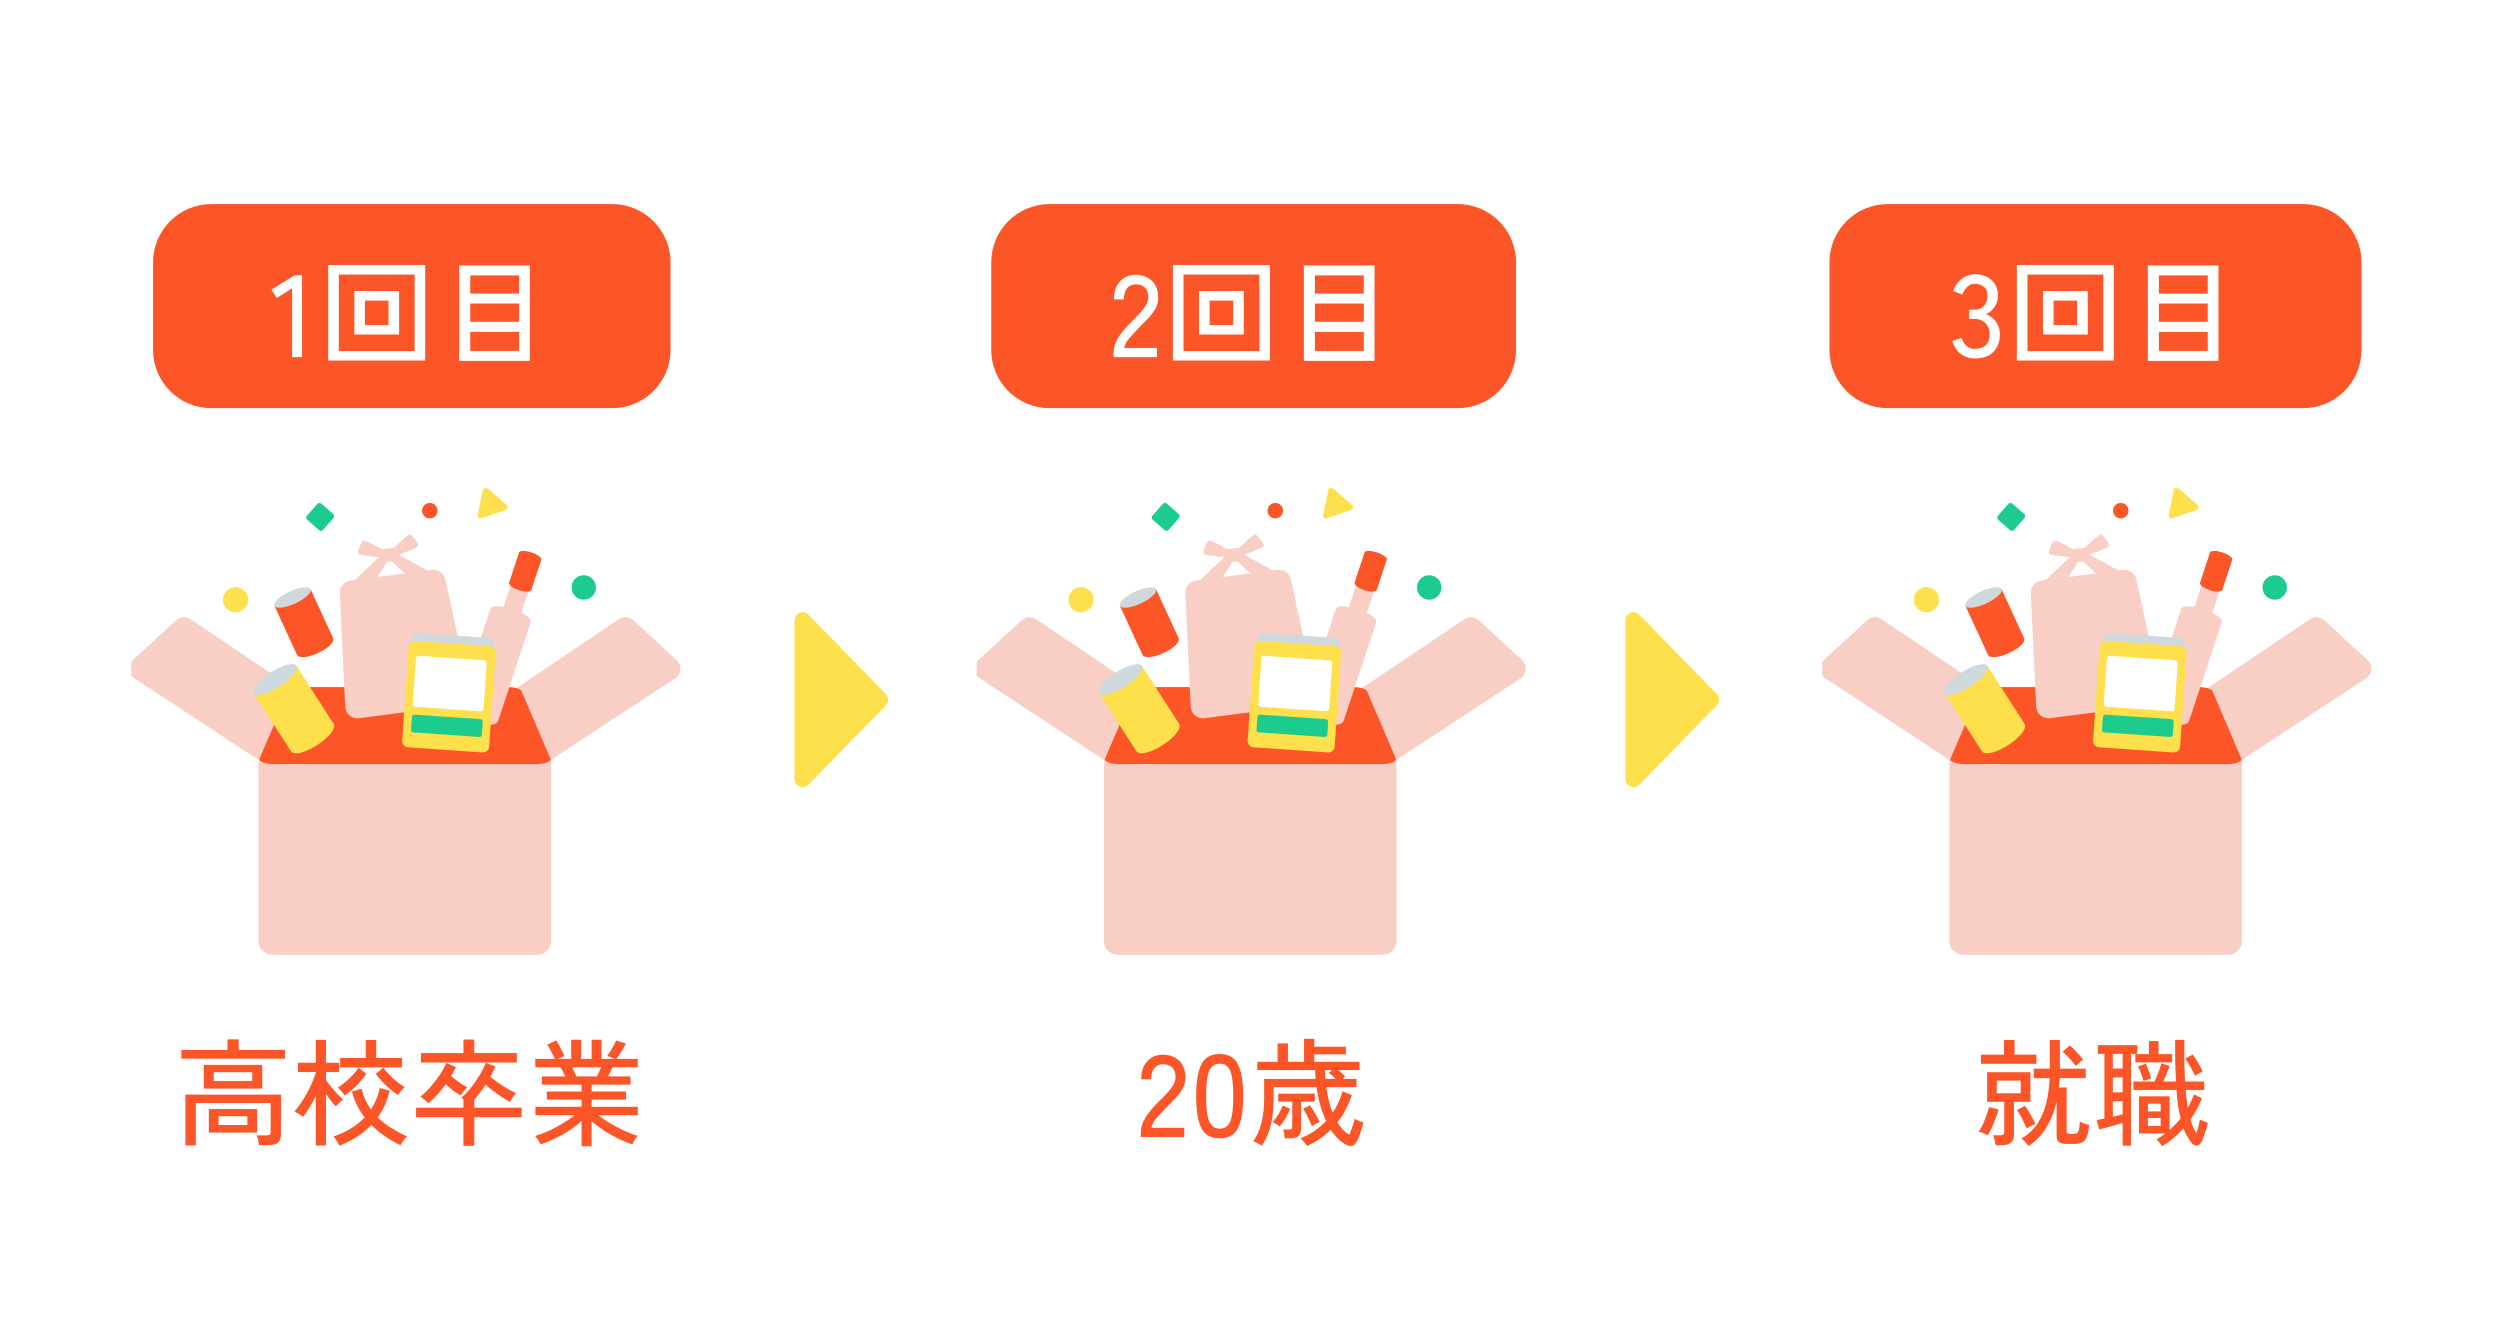 <svg width="343" height="184" viewBox="0 0 343 184" fill="none" xmlns="http://www.w3.org/2000/svg">
<rect width="343" height="184" fill="white"/>
<g clip-path="url(#clip0_2851_28617)">
<path d="M156.292 94.48L142.134 84.944C141.539 84.546 140.751 84.593 140.211 85.062L134.253 90.543C133.461 91.233 133.544 92.486 134.423 93.061L151.776 104.461L156.292 94.476V94.48Z" fill="#F9CEC5"/>
<path d="M186.764 94.48L200.922 84.944C201.517 84.546 202.305 84.593 202.845 85.062L208.802 90.547C209.594 91.237 209.512 92.49 208.633 93.065L191.279 104.465L186.764 94.48Z" fill="#F9CEC5"/>
<path d="M189.641 102.491H153.414C152.332 102.491 151.455 103.309 151.455 104.317V129.174C151.455 130.183 152.332 131 153.414 131H189.641C190.723 131 191.6 130.183 191.6 129.174V104.317C191.6 103.309 190.723 102.491 189.641 102.491Z" fill="#F9CEC5"/>
<path d="M189.593 104.83H153.534C152.454 104.83 151.583 104.526 151.583 104.152L155.524 94.947C155.524 94.573 156.399 94.269 157.474 94.269H185.652C186.732 94.269 187.603 94.573 187.603 94.947L191.543 104.152C191.543 104.526 190.669 104.83 189.593 104.83Z" fill="#FC5527"/>
<path d="M148.308 84.005C149.262 84.005 150.034 83.233 150.034 82.28C150.034 81.326 149.262 80.554 148.308 80.554C147.355 80.554 146.583 81.326 146.583 82.28C146.583 83.233 147.355 84.005 148.308 84.005Z" fill="#FDE04B"/>
<path d="M196.09 82.279C197.017 82.279 197.769 81.528 197.769 80.6C197.769 79.673 197.017 78.922 196.09 78.922C195.163 78.922 194.412 79.673 194.412 80.6C194.412 81.528 195.163 82.279 196.09 82.279Z" fill="#1CCB8E"/>
<path d="M174.97 71.132C175.557 71.132 176.034 70.655 176.034 70.068C176.034 69.48 175.557 69.004 174.97 69.004C174.382 69.004 173.906 69.48 173.906 70.068C173.906 70.655 174.382 71.132 174.97 71.132Z" fill="#FC5527"/>
<path d="M185.522 69.315L182.87 66.982C182.649 66.789 182.299 66.907 182.24 67.195L181.55 70.659C181.491 70.95 181.771 71.191 182.05 71.096L185.396 69.961C185.676 69.867 185.747 69.504 185.526 69.311L185.522 69.315Z" fill="#FDE04B"/>
<path d="M161.716 70.524L160.09 69.097C159.928 68.955 159.682 68.971 159.54 69.133L158.112 70.759C157.97 70.921 157.986 71.167 158.148 71.309L159.774 72.736C159.936 72.879 160.182 72.862 160.324 72.701L161.752 71.075C161.894 70.913 161.878 70.667 161.716 70.524Z" fill="#1CCB8E"/>
<path d="M178.978 96.749L165.253 98.542C164.28 98.668 163.409 97.939 163.362 96.958L162.625 81.385C162.585 80.514 163.216 79.758 164.083 79.643L175.254 78.181C176.121 78.067 176.925 78.639 177.11 79.49L180.4 94.731C180.609 95.689 179.951 96.619 178.978 96.749Z" fill="#F9CEC5"/>
<path d="M164.145 80.105L169.188 75.266L169.87 75.849L167.269 79.982" fill="#F9CEC5"/>
<path d="M175.305 78.643L169.189 75.266L168.681 76.002L172.255 79.328" fill="#F9CEC5"/>
<path d="M168.831 75.624C168.748 75.501 165.993 73.961 165.785 74.174C165.576 74.386 164.89 75.805 165.201 76.014C165.513 76.222 168.724 76.597 168.834 76.412C168.945 76.226 168.834 75.624 168.834 75.624H168.831Z" fill="#F9CEC5"/>
<path d="M169.729 75.506C169.776 75.364 172.046 73.169 172.302 73.323C172.558 73.477 173.587 74.667 173.338 74.951C173.09 75.234 170.084 76.416 169.93 76.271C169.776 76.125 169.729 75.506 169.729 75.506Z" fill="#F9CEC5"/>
<path d="M169.901 75.167L168.475 75.354C168.306 75.376 168.188 75.53 168.21 75.698L168.366 76.89C168.388 77.058 168.542 77.177 168.71 77.155L170.136 76.968C170.305 76.946 170.423 76.792 170.401 76.624L170.245 75.432C170.223 75.264 170.069 75.145 169.901 75.167Z" fill="#F9CEC5"/>
<path d="M188.674 80.632L186.216 79.82L184.164 86.031L186.622 86.843L188.674 80.632Z" fill="#F9CEC5"/>
<path d="M188.907 80.912C188.659 81.66 185.613 80.656 185.861 79.907L187.22 75.789L190.266 76.794L188.907 80.912Z" fill="#FC5527"/>
<path d="M190.269 76.8C190.36 76.523 189.753 76.073 188.912 75.795C188.071 75.517 187.315 75.517 187.223 75.794C187.132 76.07 187.739 76.52 188.58 76.798C189.421 77.076 190.177 77.076 190.269 76.8Z" fill="#FC5527"/>
<path d="M184.371 98.849C183.851 100.421 178.299 98.588 178.819 97.016L183.272 83.536C183.65 82.397 189.202 84.23 188.824 85.368L184.371 98.849Z" fill="#F9CEC5"/>
<path d="M161.699 87.532C162.262 88.753 157.301 91.035 156.738 89.817L153.652 83.118L158.613 80.833L161.699 87.532Z" fill="#FC5527"/>
<path d="M156.51 82.793C157.88 82.162 158.822 81.286 158.614 80.835C158.407 80.384 157.128 80.53 155.758 81.161C154.388 81.791 153.446 82.668 153.654 83.119C153.861 83.57 155.14 83.424 156.51 82.793Z" fill="#CED8DD"/>
<path d="M161.749 99.266C162.675 100.708 156.816 104.475 155.89 103.033L150.803 95.117L156.662 91.35L161.749 99.266Z" fill="#FDE04B"/>
<path d="M154.351 94.199C155.97 93.159 157.004 91.884 156.662 91.351C156.319 90.818 154.73 91.23 153.111 92.27C151.493 93.31 150.459 94.585 150.801 95.118C151.144 95.651 152.733 95.239 154.351 94.199Z" fill="#CED8DD"/>
<path d="M172.744 88.608L172.054 88.773L172.685 87.252C172.791 86.992 173.055 86.831 173.339 86.85L183.119 87.524C183.418 87.544 183.667 87.768 183.722 88.064L183.998 89.601L183.198 89.727" fill="#CED8DD"/>
<path d="M183.18 88.649L173.002 87.948C172.514 87.914 172.09 88.283 172.057 88.771L171.174 101.587C171.14 102.075 171.509 102.498 171.998 102.532L182.175 103.233C182.664 103.267 183.087 102.898 183.121 102.409L184.003 89.594C184.037 89.106 183.668 88.682 183.18 88.649Z" fill="#FDE04B"/>
<path d="M182.449 90.594L173.451 89.974C173.253 89.96 173.082 90.109 173.068 90.307L172.635 96.589C172.622 96.786 172.771 96.958 172.969 96.971L181.967 97.591C182.164 97.605 182.336 97.456 182.349 97.258L182.782 90.976C182.796 90.778 182.646 90.607 182.449 90.594Z" fill="white"/>
<path d="M181.918 98.669L172.873 98.046C172.688 98.034 172.528 98.173 172.516 98.358L172.393 100.131C172.381 100.315 172.52 100.475 172.705 100.488L181.75 101.111C181.935 101.123 182.095 100.984 182.107 100.8L182.229 99.027C182.242 98.842 182.103 98.682 181.918 98.669Z" fill="#1CCB8E"/>
</g>
<path d="M144 29H200C203.866 29 207 32.134 207 36V48C207 51.866 203.866 55 200 55H144C140.134 55 137 51.866 137 48V36C137 32.134 140.134 29 144 29Z" fill="#FC5527"/>
<path d="M144 29H200C203.866 29 207 32.134 207 36V48C207 51.866 203.866 55 200 55H144C140.134 55 137 51.866 137 48V36C137 32.134 140.134 29 144 29Z" stroke="#FC5527" stroke-width="2"/>
<path d="M152.774 49V48.552C152.774 47.763 152.998 47.005 153.446 46.28C153.905 45.555 154.566 44.781 155.43 43.96C155.793 43.608 156.129 43.261 156.438 42.92C156.758 42.568 157.019 42.221 157.222 41.88C157.425 41.539 157.531 41.208 157.542 40.888C157.563 40.259 157.419 39.789 157.11 39.48C156.801 39.171 156.363 39.016 155.798 39.016C155.307 39.016 154.918 39.197 154.63 39.56C154.342 39.912 154.198 40.419 154.198 41.08H152.838C152.838 40.035 153.11 39.213 153.654 38.616C154.209 38.008 154.923 37.704 155.798 37.704C156.417 37.704 156.961 37.832 157.43 38.088C157.91 38.333 158.278 38.696 158.534 39.176C158.801 39.656 158.923 40.237 158.902 40.92C158.891 41.421 158.769 41.891 158.534 42.328C158.299 42.755 157.995 43.171 157.622 43.576C157.249 43.981 156.833 44.408 156.374 44.856C155.862 45.379 155.393 45.885 154.966 46.376C154.55 46.856 154.305 47.309 154.23 47.736H158.742V49H152.774ZM160.922 49.464V36.36H174.234V49.464H160.922ZM162.378 48.168H172.778V37.672H162.378V48.168ZM164.506 45.896V39.928H170.65V45.896H164.506ZM165.962 44.6H169.194V41.24H165.962V44.6ZM178.89 49.512V36.424H188.586V49.512H178.89ZM180.41 48.152H187.114V45.528H180.41V48.152ZM180.41 44.152H187.114V41.64H180.41V44.152ZM180.41 40.28H187.114V37.784H180.41V40.28Z" fill="white"/>
<path d="M156.512 156V155.552C156.512 154.763 156.736 154.005 157.184 153.28C157.643 152.555 158.304 151.781 159.168 150.96C159.531 150.608 159.867 150.261 160.176 149.92C160.496 149.568 160.757 149.221 160.96 148.88C161.163 148.539 161.269 148.208 161.28 147.888C161.301 147.259 161.157 146.789 160.848 146.48C160.539 146.171 160.101 146.016 159.536 146.016C159.045 146.016 158.656 146.197 158.368 146.56C158.08 146.912 157.936 147.419 157.936 148.08H156.576C156.576 147.035 156.848 146.213 157.392 145.616C157.947 145.008 158.661 144.704 159.536 144.704C160.155 144.704 160.699 144.832 161.168 145.088C161.648 145.333 162.016 145.696 162.272 146.176C162.539 146.656 162.661 147.237 162.64 147.92C162.629 148.421 162.507 148.891 162.272 149.328C162.037 149.755 161.733 150.171 161.36 150.576C160.987 150.981 160.571 151.408 160.112 151.856C159.6 152.379 159.131 152.885 158.704 153.376C158.288 153.856 158.043 154.309 157.968 154.736H162.48V156H156.512ZM167.348 156.176C166.132 156.176 165.29 155.701 164.82 154.752C164.351 153.803 164.116 152.352 164.116 150.4C164.116 148.448 164.351 146.997 164.82 146.048C165.29 145.088 166.132 144.608 167.348 144.608C168.554 144.608 169.391 145.088 169.86 146.048C170.33 146.997 170.564 148.448 170.564 150.4C170.564 152.352 170.33 153.803 169.86 154.752C169.391 155.701 168.554 156.176 167.348 156.176ZM167.348 154.848C167.796 154.848 168.154 154.715 168.42 154.448C168.698 154.171 168.895 153.707 169.012 153.056C169.14 152.405 169.204 151.52 169.204 150.4C169.204 149.269 169.14 148.379 169.012 147.728C168.895 147.077 168.698 146.619 168.42 146.352C168.154 146.075 167.796 145.936 167.348 145.936C166.911 145.936 166.554 146.075 166.276 146.352C165.999 146.619 165.796 147.077 165.668 147.728C165.54 148.379 165.476 149.269 165.476 150.4C165.476 151.52 165.54 152.405 165.668 153.056C165.796 153.707 165.999 154.171 166.276 154.448C166.554 154.715 166.911 154.848 167.348 154.848ZM179.331 157.248C179.278 157.141 179.192 157.013 179.075 156.864C178.958 156.725 178.835 156.587 178.707 156.448C178.579 156.32 178.472 156.229 178.387 156.176C179.08 155.92 179.726 155.589 180.323 155.184C180.92 154.779 181.459 154.315 181.939 153.792C181.63 153.131 181.363 152.405 181.139 151.616C180.915 150.816 180.744 149.995 180.627 149.152H174.739V150.624C174.739 152 174.622 153.205 174.387 154.24C174.152 155.264 173.736 156.245 173.139 157.184C173.064 157.131 172.947 157.061 172.787 156.976C172.627 156.891 172.467 156.805 172.307 156.72C172.147 156.645 172.024 156.603 171.939 156.592C172.472 155.824 172.856 154.955 173.091 153.984C173.326 153.003 173.443 151.904 173.443 150.688V148.032H180.499C180.488 147.829 180.478 147.627 180.467 147.424C180.456 147.221 180.446 147.019 180.435 146.816H172.499V145.68H175.283V143.152H176.707V145.68H178.915V142.528H180.323V143.616H184.659V144.656H180.323V145.68H186.531V146.816H183.619C183.8 146.955 183.971 147.104 184.131 147.264C184.302 147.424 184.446 147.568 184.563 147.696L184.211 148.032H186.115V149.152H181.971C182.152 150.485 182.44 151.659 182.835 152.672C183.454 151.765 183.907 150.784 184.195 149.728L185.475 150.256C185.24 150.939 184.958 151.595 184.627 152.224C184.307 152.853 183.928 153.44 183.491 153.984C183.715 154.357 183.96 154.688 184.227 154.976C184.504 155.264 184.798 155.499 185.107 155.68C185.192 155.541 185.283 155.339 185.379 155.072C185.486 154.805 185.582 154.528 185.667 154.24C185.763 153.941 185.832 153.696 185.875 153.504C185.96 153.547 186.078 153.605 186.227 153.68C186.376 153.744 186.531 153.808 186.691 153.872C186.851 153.936 186.974 153.979 187.059 154C186.984 154.352 186.883 154.715 186.755 155.088C186.638 155.461 186.515 155.803 186.387 156.112C186.259 156.421 186.136 156.661 186.019 156.832C185.891 157.035 185.72 157.157 185.507 157.2C185.294 157.253 185.064 157.227 184.819 157.12C184.392 156.917 183.992 156.635 183.619 156.272C183.246 155.909 182.899 155.483 182.579 154.992C181.672 155.899 180.59 156.651 179.331 157.248ZM176.275 156.176C176.264 155.995 176.238 155.787 176.195 155.552C176.152 155.307 176.104 155.115 176.051 154.976H176.803C177.006 154.976 177.139 154.949 177.203 154.896C177.267 154.843 177.299 154.725 177.299 154.544V151.136H175.363V150.048H180.387V151.136H178.499V154.88C178.499 155.307 178.382 155.632 178.147 155.856C177.923 156.069 177.56 156.176 177.059 156.176H176.275ZM175.587 154.56C175.502 154.475 175.358 154.373 175.155 154.256C174.952 154.128 174.771 154.032 174.611 153.968C174.899 153.637 175.166 153.269 175.411 152.864C175.656 152.448 175.848 152.053 175.987 151.68L177.011 152.128C176.872 152.501 176.67 152.912 176.403 153.36C176.136 153.797 175.864 154.197 175.587 154.56ZM179.971 154.512C179.896 154.288 179.79 154.027 179.651 153.728C179.523 153.429 179.379 153.136 179.219 152.848C179.07 152.549 178.92 152.309 178.771 152.128L179.715 151.664C179.854 151.824 180.008 152.048 180.179 152.336C180.36 152.624 180.531 152.917 180.691 153.216C180.851 153.504 180.968 153.755 181.043 153.968C180.979 153.979 180.872 154.021 180.723 154.096C180.574 154.171 180.424 154.251 180.275 154.336C180.126 154.411 180.024 154.469 179.971 154.512ZM181.843 148.032H183.267C183.118 147.872 182.958 147.717 182.787 147.568C182.616 147.419 182.456 147.301 182.307 147.216L182.739 146.816H181.779C181.79 147.019 181.8 147.221 181.811 147.424C181.822 147.627 181.832 147.829 181.843 148.032Z" fill="#FC5527"/>
<g clip-path="url(#clip1_2851_28617)">
<path d="M272.292 94.48L258.134 84.944C257.539 84.546 256.751 84.593 256.211 85.062L250.253 90.543C249.461 91.233 249.544 92.486 250.423 93.061L267.776 104.461L272.292 94.476V94.48Z" fill="#F9CEC5"/>
<path d="M302.764 94.48L316.922 84.944C317.517 84.546 318.305 84.593 318.845 85.062L324.802 90.547C325.594 91.237 325.512 92.49 324.633 93.065L307.279 104.465L302.764 94.48Z" fill="#F9CEC5"/>
<path d="M305.641 102.491H269.414C268.332 102.491 267.455 103.309 267.455 104.317V129.174C267.455 130.183 268.332 131 269.414 131H305.641C306.723 131 307.6 130.183 307.6 129.174V104.317C307.6 103.309 306.723 102.491 305.641 102.491Z" fill="#F9CEC5"/>
<path d="M305.593 104.83H269.534C268.454 104.83 267.583 104.526 267.583 104.152L271.524 94.947C271.524 94.573 272.399 94.269 273.474 94.269H301.652C302.732 94.269 303.603 94.573 303.603 94.947L307.543 104.152C307.543 104.526 306.669 104.83 305.593 104.83Z" fill="#FC5527"/>
<path d="M264.308 84.005C265.262 84.005 266.034 83.233 266.034 82.28C266.034 81.326 265.262 80.554 264.308 80.554C263.355 80.554 262.583 81.326 262.583 82.28C262.583 83.233 263.355 84.005 264.308 84.005Z" fill="#FDE04B"/>
<path d="M312.09 82.279C313.017 82.279 313.769 81.528 313.769 80.6C313.769 79.673 313.017 78.922 312.09 78.922C311.163 78.922 310.412 79.673 310.412 80.6C310.412 81.528 311.163 82.279 312.09 82.279Z" fill="#1CCB8E"/>
<path d="M290.97 71.132C291.557 71.132 292.034 70.655 292.034 70.068C292.034 69.48 291.557 69.004 290.97 69.004C290.382 69.004 289.906 69.48 289.906 70.068C289.906 70.655 290.382 71.132 290.97 71.132Z" fill="#FC5527"/>
<path d="M301.522 69.315L298.87 66.982C298.649 66.789 298.299 66.907 298.24 67.195L297.55 70.659C297.491 70.95 297.771 71.191 298.05 71.096L301.396 69.961C301.676 69.867 301.747 69.504 301.526 69.311L301.522 69.315Z" fill="#FDE04B"/>
<path d="M277.716 70.524L276.09 69.097C275.928 68.955 275.682 68.971 275.54 69.133L274.112 70.759C273.97 70.921 273.986 71.167 274.148 71.309L275.774 72.736C275.936 72.879 276.182 72.862 276.324 72.701L277.752 71.075C277.894 70.913 277.878 70.667 277.716 70.524Z" fill="#1CCB8E"/>
<path d="M294.978 96.749L281.253 98.542C280.28 98.668 279.409 97.939 279.362 96.958L278.625 81.385C278.585 80.514 279.216 79.758 280.083 79.643L291.254 78.181C292.121 78.067 292.925 78.639 293.11 79.49L296.4 94.731C296.609 95.689 295.951 96.619 294.978 96.749Z" fill="#F9CEC5"/>
<path d="M280.145 80.105L285.188 75.266L285.87 75.849L283.269 79.982" fill="#F9CEC5"/>
<path d="M291.305 78.643L285.189 75.266L284.681 76.002L288.255 79.328" fill="#F9CEC5"/>
<path d="M284.831 75.624C284.748 75.501 281.993 73.961 281.785 74.174C281.576 74.386 280.89 75.805 281.201 76.014C281.513 76.222 284.724 76.597 284.834 76.412C284.945 76.226 284.834 75.624 284.834 75.624H284.831Z" fill="#F9CEC5"/>
<path d="M285.729 75.506C285.776 75.364 288.046 73.169 288.302 73.323C288.558 73.477 289.587 74.667 289.338 74.951C289.09 75.234 286.084 76.416 285.93 76.271C285.776 76.125 285.729 75.506 285.729 75.506Z" fill="#F9CEC5"/>
<path d="M285.901 75.167L284.475 75.354C284.306 75.376 284.188 75.53 284.21 75.698L284.366 76.89C284.388 77.058 284.542 77.177 284.71 77.155L286.136 76.968C286.305 76.946 286.423 76.792 286.401 76.624L286.245 75.432C286.223 75.264 286.069 75.145 285.901 75.167Z" fill="#F9CEC5"/>
<path d="M304.674 80.632L302.216 79.82L300.164 86.031L302.622 86.843L304.674 80.632Z" fill="#F9CEC5"/>
<path d="M304.907 80.912C304.659 81.66 301.613 80.656 301.861 79.907L303.22 75.789L306.266 76.794L304.907 80.912Z" fill="#FC5527"/>
<path d="M306.269 76.8C306.36 76.523 305.753 76.073 304.912 75.795C304.071 75.517 303.315 75.517 303.223 75.794C303.132 76.07 303.739 76.52 304.58 76.798C305.421 77.076 306.177 77.076 306.269 76.8Z" fill="#FC5527"/>
<path d="M300.371 98.849C299.851 100.421 294.299 98.588 294.819 97.016L299.272 83.536C299.65 82.397 305.202 84.23 304.824 85.368L300.371 98.849Z" fill="#F9CEC5"/>
<path d="M277.699 87.532C278.262 88.753 273.301 91.035 272.738 89.817L269.652 83.118L274.613 80.833L277.699 87.532Z" fill="#FC5527"/>
<path d="M272.51 82.793C273.88 82.162 274.822 81.286 274.614 80.835C274.407 80.384 273.128 80.53 271.758 81.161C270.388 81.791 269.446 82.668 269.654 83.119C269.861 83.57 271.14 83.424 272.51 82.793Z" fill="#CED8DD"/>
<path d="M277.749 99.266C278.675 100.708 272.816 104.475 271.89 103.033L266.803 95.117L272.662 91.35L277.749 99.266Z" fill="#FDE04B"/>
<path d="M270.351 94.199C271.97 93.159 273.004 91.884 272.662 91.351C272.319 90.818 270.73 91.23 269.111 92.27C267.493 93.31 266.459 94.585 266.801 95.118C267.144 95.651 268.733 95.239 270.351 94.199Z" fill="#CED8DD"/>
<path d="M288.744 88.608L288.054 88.773L288.685 87.252C288.791 86.992 289.055 86.831 289.339 86.85L299.119 87.524C299.418 87.544 299.667 87.768 299.722 88.064L299.998 89.601L299.198 89.727" fill="#CED8DD"/>
<path d="M299.18 88.649L289.002 87.948C288.514 87.914 288.09 88.283 288.057 88.771L287.174 101.587C287.14 102.075 287.509 102.498 287.998 102.532L298.175 103.233C298.664 103.267 299.087 102.898 299.121 102.409L300.003 89.594C300.037 89.106 299.668 88.682 299.18 88.649Z" fill="#FDE04B"/>
<path d="M298.449 90.594L289.451 89.974C289.253 89.96 289.082 90.109 289.068 90.307L288.635 96.589C288.622 96.786 288.771 96.958 288.969 96.971L297.967 97.591C298.164 97.605 298.336 97.456 298.349 97.258L298.782 90.976C298.796 90.778 298.646 90.607 298.449 90.594Z" fill="white"/>
<path d="M297.918 98.669L288.873 98.046C288.688 98.034 288.528 98.173 288.516 98.358L288.393 100.131C288.381 100.315 288.52 100.475 288.705 100.488L297.75 101.111C297.935 101.123 298.095 100.984 298.107 100.8L298.229 99.027C298.242 98.842 298.103 98.682 297.918 98.669Z" fill="#1CCB8E"/>
</g>
<path d="M259 29H316C319.866 29 323 32.134 323 36V48C323 51.866 319.866 55 316 55H259C255.134 55 252 51.866 252 48V36C252 32.134 255.134 29 259 29Z" fill="#FC5527"/>
<path d="M259 29H316C319.866 29 323 32.134 323 36V48C323 51.866 319.866 55 316 55H259C255.134 55 252 51.866 252 48V36C252 32.134 255.134 29 259 29Z" stroke="#FC5527" stroke-width="2"/>
<path d="M270.961 49.176C270.203 49.176 269.553 48.968 269.009 48.552C268.465 48.125 268.081 47.539 267.857 46.792L269.121 46.36C269.185 46.584 269.291 46.813 269.441 47.048C269.59 47.272 269.787 47.464 270.033 47.624C270.278 47.784 270.577 47.864 270.929 47.864C271.569 47.864 272.07 47.704 272.433 47.384C272.795 47.053 272.977 46.541 272.977 45.848C272.977 45.219 272.779 44.712 272.385 44.328C272.001 43.944 271.483 43.752 270.833 43.752H270.177V42.488H270.833C271.441 42.488 271.899 42.312 272.209 41.96C272.529 41.608 272.689 41.16 272.689 40.616C272.689 40.008 272.507 39.576 272.145 39.32C271.793 39.064 271.387 38.936 270.929 38.936C270.619 38.936 270.353 39.016 270.129 39.176C269.905 39.336 269.718 39.533 269.569 39.768C269.419 39.992 269.307 40.211 269.233 40.424L267.985 39.928C268.262 39.181 268.667 38.611 269.201 38.216C269.734 37.821 270.321 37.624 270.961 37.624C271.899 37.624 272.657 37.891 273.233 38.424C273.819 38.947 274.113 39.661 274.113 40.568C274.113 41.144 273.963 41.656 273.665 42.104C273.366 42.552 272.971 42.883 272.481 43.096C273.046 43.299 273.505 43.651 273.857 44.152C274.209 44.653 274.385 45.235 274.385 45.896C274.385 46.867 274.091 47.656 273.505 48.264C272.929 48.872 272.081 49.176 270.961 49.176ZM276.711 49.464V36.36H290.023V49.464H276.711ZM278.167 48.168H288.567V37.672H278.167V48.168ZM280.295 45.896V39.928H286.439V45.896H280.295ZM281.751 44.6H284.983V41.24H281.751V44.6ZM294.679 49.512V36.424H304.375V49.512H294.679ZM296.199 48.152H302.903V45.528H296.199V48.152ZM296.199 44.152H302.903V41.64H296.199V44.152ZM296.199 40.28H302.903V37.784H296.199V40.28Z" fill="white"/>
<path d="M278.312 157.232C278.227 157.104 278.083 156.928 277.88 156.704C277.677 156.48 277.501 156.315 277.352 156.208C278.291 155.643 279.032 154.944 279.576 154.112C280.12 153.269 280.515 152.325 280.76 151.28C281.016 150.224 281.165 149.104 281.208 147.92H279.032V146.624H281.224V142.688H282.616V146.624H286.168V147.92H282.6C282.589 148.133 282.573 148.347 282.552 148.56C282.541 148.773 282.525 148.987 282.504 149.2H283.544V155.2C283.544 155.317 283.571 155.403 283.624 155.456C283.677 155.509 283.773 155.541 283.912 155.552C283.923 155.552 283.965 155.557 284.04 155.568C284.125 155.568 284.211 155.573 284.296 155.584C284.392 155.584 284.445 155.584 284.456 155.584C284.659 155.584 284.819 155.557 284.936 155.504C285.053 155.44 285.144 155.291 285.208 155.056C285.272 154.811 285.32 154.421 285.352 153.888C285.501 153.963 285.704 154.048 285.96 154.144C286.227 154.24 286.451 154.315 286.632 154.368C286.557 155.125 286.44 155.685 286.28 156.048C286.12 156.421 285.896 156.661 285.608 156.768C285.331 156.885 284.979 156.944 284.552 156.944H283.56C283.069 156.944 282.712 156.859 282.488 156.688C282.275 156.528 282.168 156.251 282.168 155.856V151.168C281.88 152.416 281.427 153.568 280.808 154.624C280.2 155.669 279.368 156.539 278.312 157.232ZM273.8 157.12C273.779 156.939 273.736 156.704 273.672 156.416C273.608 156.128 273.549 155.909 273.496 155.76H274.408C274.621 155.76 274.771 155.728 274.856 155.664C274.941 155.589 274.984 155.451 274.984 155.248V151.168H272.632V147.104H278.568V151.168H276.312V155.728C276.312 156.656 275.773 157.12 274.696 157.12H273.8ZM271.784 145.952V144.704H274.936V142.688H276.392V144.704H279.4V145.952H271.784ZM273.96 150H277.24V148.256H273.96V150ZM272.728 155.76C272.589 155.675 272.387 155.579 272.12 155.472C271.853 155.355 271.64 155.291 271.48 155.28C271.661 155.013 271.848 154.677 272.04 154.272C272.232 153.856 272.403 153.435 272.552 153.008C272.712 152.581 272.824 152.208 272.888 151.888L274.2 152.224C274.104 152.587 273.976 152.987 273.816 153.424C273.656 153.851 273.48 154.272 273.288 154.688C273.096 155.104 272.909 155.461 272.728 155.76ZM278.056 154.816C277.971 154.581 277.848 154.309 277.688 154C277.539 153.68 277.379 153.365 277.208 153.056C277.037 152.747 276.872 152.491 276.712 152.288L277.848 151.728C278.008 151.952 278.179 152.219 278.36 152.528C278.541 152.827 278.712 153.125 278.872 153.424C279.032 153.723 279.16 153.989 279.256 154.224C279.16 154.245 279.032 154.299 278.872 154.384C278.723 154.459 278.568 154.539 278.408 154.624C278.259 154.709 278.141 154.773 278.056 154.816ZM284.792 146.256C284.664 146.064 284.493 145.845 284.28 145.6C284.067 145.355 283.843 145.115 283.608 144.88C283.384 144.635 283.176 144.437 282.984 144.288L283.992 143.424C284.173 143.584 284.376 143.781 284.6 144.016C284.835 144.251 285.059 144.491 285.272 144.736C285.496 144.971 285.677 145.189 285.816 145.392C285.677 145.467 285.501 145.6 285.288 145.792C285.075 145.984 284.909 146.139 284.792 146.256ZM296.632 157.264C296.568 157.147 296.451 156.981 296.28 156.768C296.12 156.565 295.987 156.421 295.88 156.336C296.093 156.208 296.301 156.075 296.504 155.936C296.707 155.797 296.904 155.653 297.096 155.504H293.464V150.416H297.672V155.024C297.949 154.779 298.211 154.528 298.456 154.272C298.712 154.005 298.952 153.733 299.176 153.456C299.037 152.901 298.92 152.304 298.824 151.664C298.739 151.013 298.669 150.304 298.616 149.536H292.696V148.384H295.608C295.715 148.16 295.832 147.888 295.96 147.568C296.088 147.248 296.205 146.939 296.312 146.64C296.419 146.331 296.499 146.08 296.552 145.888L297.688 146.256C297.592 146.523 297.459 146.864 297.288 147.28C297.117 147.685 296.957 148.053 296.808 148.384H298.536C298.493 147.563 298.461 146.683 298.44 145.744C298.429 144.795 298.424 143.771 298.424 142.672H299.688C299.677 143.675 299.677 144.656 299.688 145.616C299.709 146.576 299.741 147.499 299.784 148.384H302.424V149.536H299.88C299.944 150.411 300.04 151.227 300.168 151.984C300.349 151.685 300.504 151.387 300.632 151.088C300.771 150.779 300.893 150.469 301 150.16L302.12 150.688C301.704 151.712 301.176 152.683 300.536 153.6C300.749 154.368 301.016 154.992 301.336 155.472C301.443 155.184 301.539 154.875 301.624 154.544C301.709 154.203 301.773 153.883 301.816 153.584C301.901 153.637 302.019 153.696 302.168 153.76C302.317 153.824 302.467 153.883 302.616 153.936C302.765 153.979 302.867 154.011 302.92 154.032C302.867 154.299 302.792 154.597 302.696 154.928C302.6 155.248 302.493 155.568 302.376 155.888C302.269 156.197 302.157 156.464 302.04 156.688C301.869 157.019 301.64 157.179 301.352 157.168C301.064 157.168 300.808 157.008 300.584 156.688C300.392 156.411 300.211 156.123 300.04 155.824C299.869 155.515 299.72 155.179 299.592 154.816C299.155 155.307 298.685 155.755 298.184 156.16C297.693 156.576 297.176 156.944 296.632 157.264ZM291.224 157.184V154.064C290.925 154.149 290.579 154.251 290.184 154.368C289.789 154.485 289.4 154.597 289.016 154.704C288.632 154.8 288.296 154.88 288.008 154.944L287.672 153.664C287.811 153.643 287.971 153.616 288.152 153.584C288.333 153.541 288.525 153.499 288.728 153.456V144.592H287.832V143.392H293.24V144.592H292.376V157.184H291.224ZM292.968 145.76V144.624H294.84V142.832H296.152V144.624H298.008V145.76H292.968ZM301.16 147.6C301 147.237 300.797 146.843 300.552 146.416C300.307 145.979 300.061 145.589 299.816 145.248L300.84 144.672C301.085 145.003 301.331 145.381 301.576 145.808C301.821 146.224 302.035 146.624 302.216 147.008C302.099 147.051 301.923 147.141 301.688 147.28C301.453 147.408 301.277 147.515 301.16 147.6ZM289.88 149.872H291.224V147.824H289.88V149.872ZM289.88 146.608H291.224V144.592H289.88V146.608ZM289.88 153.216C290.125 153.163 290.36 153.109 290.584 153.056C290.808 152.992 291.021 152.933 291.224 152.88V151.088H289.88V153.216ZM294.088 148.288C294.024 148.043 293.917 147.723 293.768 147.328C293.619 146.933 293.475 146.597 293.336 146.32L294.408 145.936C294.536 146.224 294.669 146.56 294.808 146.944C294.957 147.317 295.069 147.659 295.144 147.968L294.088 148.288ZM294.696 154.48H296.44V153.376H294.696V154.48ZM294.696 152.48H296.44V151.424H294.696V152.48Z" fill="#FC5527"/>
<g clip-path="url(#clip2_2851_28617)">
<path d="M40.292 94.48L26.134 84.944C25.539 84.546 24.751 84.593 24.211 85.062L18.253 90.543C17.461 91.233 17.544 92.486 18.423 93.061L35.776 104.461L40.292 94.476V94.48Z" fill="#F9CEC5"/>
<path d="M70.764 94.48L84.922 84.944C85.517 84.546 86.305 84.593 86.844 85.062L92.802 90.547C93.594 91.237 93.512 92.49 92.633 93.065L75.279 104.465L70.764 94.48Z" fill="#F9CEC5"/>
<path d="M73.641 102.491H37.414C36.332 102.491 35.455 103.309 35.455 104.317V129.174C35.455 130.183 36.332 131 37.414 131H73.641C74.723 131 75.6 130.183 75.6 129.174V104.317C75.6 103.309 74.723 102.491 73.641 102.491Z" fill="#F9CEC5"/>
<path d="M73.593 104.83H37.534C36.454 104.83 35.584 104.526 35.584 104.152L39.524 94.947C39.524 94.573 40.399 94.269 41.474 94.269H69.652C70.732 94.269 71.603 94.573 71.603 94.947L75.543 104.152C75.543 104.526 74.668 104.83 73.593 104.83Z" fill="#FC5527"/>
<path d="M32.308 84.005C33.262 84.005 34.034 83.233 34.034 82.28C34.034 81.326 33.262 80.554 32.308 80.554C31.355 80.554 30.582 81.326 30.582 82.28C30.582 83.233 31.355 84.005 32.308 84.005Z" fill="#FDE04B"/>
<path d="M80.09 82.279C81.017 82.279 81.769 81.528 81.769 80.6C81.769 79.673 81.017 78.922 80.09 78.922C79.163 78.922 78.412 79.673 78.412 80.6C78.412 81.528 79.163 82.279 80.09 82.279Z" fill="#1CCB8E"/>
<path d="M58.97 71.132C59.557 71.132 60.034 70.655 60.034 70.068C60.034 69.48 59.557 69.004 58.97 69.004C58.382 69.004 57.906 69.48 57.906 70.068C57.906 70.655 58.382 71.132 58.97 71.132Z" fill="#FC5527"/>
<path d="M69.522 69.315L66.87 66.982C66.649 66.789 66.299 66.907 66.24 67.195L65.55 70.659C65.491 70.95 65.771 71.191 66.05 71.096L69.396 69.961C69.676 69.867 69.746 69.504 69.526 69.311L69.522 69.315Z" fill="#FDE04B"/>
<path d="M45.716 70.524L44.09 69.097C43.928 68.955 43.682 68.971 43.539 69.133L42.112 70.759C41.97 70.921 41.986 71.167 42.148 71.309L43.774 72.736C43.936 72.879 44.182 72.862 44.324 72.701L45.752 71.075C45.894 70.913 45.878 70.667 45.716 70.524Z" fill="#1CCB8E"/>
<path d="M62.977 96.749L49.253 98.542C48.28 98.668 47.409 97.939 47.362 96.958L46.625 81.385C46.585 80.514 47.216 79.758 48.083 79.643L59.254 78.181C60.121 78.067 60.925 78.639 61.11 79.49L64.4 94.731C64.609 95.689 63.951 96.619 62.977 96.749Z" fill="#F9CEC5"/>
<path d="M48.145 80.105L53.188 75.266L53.87 75.849L51.269 79.982" fill="#F9CEC5"/>
<path d="M59.304 78.643L53.189 75.266L52.681 76.002L56.255 79.328" fill="#F9CEC5"/>
<path d="M52.831 75.624C52.748 75.501 49.993 73.961 49.785 74.174C49.576 74.386 48.89 75.805 49.201 76.014C49.513 76.222 52.724 76.597 52.834 76.412C52.945 76.226 52.834 75.624 52.834 75.624H52.831Z" fill="#F9CEC5"/>
<path d="M53.729 75.506C53.776 75.364 56.046 73.169 56.302 73.323C56.558 73.477 57.587 74.667 57.338 74.951C57.09 75.234 54.084 76.416 53.93 76.271C53.776 76.125 53.729 75.506 53.729 75.506Z" fill="#F9CEC5"/>
<path d="M53.901 75.167L52.475 75.354C52.306 75.376 52.188 75.53 52.21 75.698L52.366 76.89C52.388 77.058 52.542 77.177 52.71 77.155L54.136 76.968C54.305 76.946 54.423 76.792 54.401 76.624L54.245 75.432C54.223 75.264 54.069 75.145 53.901 75.167Z" fill="#F9CEC5"/>
<path d="M72.674 80.632L70.216 79.82L68.164 86.031L70.622 86.843L72.674 80.632Z" fill="#F9CEC5"/>
<path d="M72.907 80.912C72.659 81.66 69.613 80.656 69.861 79.907L71.221 75.789L74.266 76.794L72.907 80.912Z" fill="#FC5527"/>
<path d="M74.269 76.8C74.36 76.523 73.753 76.073 72.912 75.795C72.071 75.517 71.315 75.517 71.223 75.794C71.132 76.07 71.739 76.52 72.58 76.798C73.421 77.076 74.177 77.076 74.269 76.8Z" fill="#FC5527"/>
<path d="M68.371 98.849C67.851 100.421 62.299 98.588 62.819 97.016L67.272 83.536C67.65 82.397 73.202 84.23 72.824 85.368L68.371 98.849Z" fill="#F9CEC5"/>
<path d="M45.699 87.532C46.262 88.753 41.301 91.035 40.738 89.817L37.652 83.118L42.613 80.833L45.699 87.532Z" fill="#FC5527"/>
<path d="M40.51 82.793C41.88 82.162 42.822 81.286 42.614 80.835C42.407 80.384 41.128 80.53 39.758 81.161C38.388 81.791 37.446 82.668 37.654 83.119C37.861 83.57 39.14 83.424 40.51 82.793Z" fill="#CED8DD"/>
<path d="M45.749 99.266C46.675 100.708 40.816 104.475 39.89 103.033L34.803 95.117L40.662 91.35L45.749 99.266Z" fill="#FDE04B"/>
<path d="M38.351 94.199C39.97 93.159 41.004 91.884 40.662 91.351C40.319 90.818 38.73 91.23 37.111 92.27C35.493 93.31 34.459 94.585 34.801 95.118C35.144 95.651 36.733 95.239 38.351 94.199Z" fill="#CED8DD"/>
<path d="M56.744 88.608L56.054 88.773L56.685 87.252C56.791 86.992 57.055 86.831 57.339 86.85L67.119 87.524C67.418 87.544 67.667 87.768 67.722 88.064L67.998 89.601L67.198 89.727" fill="#CED8DD"/>
<path d="M67.18 88.649L57.002 87.948C56.514 87.914 56.09 88.283 56.057 88.771L55.174 101.587C55.141 102.075 55.509 102.498 55.998 102.532L66.175 103.233C66.664 103.267 67.087 102.898 67.121 102.409L68.003 89.594C68.037 89.106 67.668 88.682 67.18 88.649Z" fill="#FDE04B"/>
<path d="M66.449 90.594L57.45 89.974C57.253 89.96 57.082 90.109 57.068 90.307L56.636 96.589C56.622 96.786 56.771 96.958 56.969 96.971L65.967 97.591C66.164 97.605 66.336 97.456 66.349 97.258L66.782 90.976C66.796 90.778 66.646 90.607 66.449 90.594Z" fill="white"/>
<path d="M65.918 98.669L56.873 98.046C56.688 98.034 56.528 98.173 56.516 98.358L56.394 100.131C56.381 100.315 56.52 100.475 56.705 100.488L65.75 101.111C65.935 101.123 66.094 100.984 66.107 100.8L66.229 99.027C66.242 98.842 66.103 98.682 65.918 98.669Z" fill="#1CCB8E"/>
</g>
<path d="M29 29H84C87.866 29 91 32.134 91 36V48C91 51.866 87.866 55 84 55H29C25.134 55 22 51.866 22 48V36C22 32.134 25.134 29 29 29Z" fill="#FC5527"/>
<path d="M29 29H84C87.866 29 91 32.134 91 36V48C91 51.866 87.866 55 84 55H29C25.134 55 22 51.866 22 48V36C22 32.134 25.134 29 29 29Z" stroke="#FC5527" stroke-width="2"/>
<path d="M40.081 49V39.544L37.968 40.888L37.248 39.736L40.401 37.768H41.441V49H40.081ZM45.032 49.464V36.36H58.343V49.464H45.032ZM46.487 48.168H56.888V37.672H46.487V48.168ZM48.615 45.896V39.928H54.76V45.896H48.615ZM50.072 44.6H53.303V41.24H50.072V44.6ZM62.999 49.512V36.424H72.695V49.512H62.999ZM64.519 48.152H71.224V45.528H64.519V48.152ZM64.519 44.152H71.224V41.64H64.519V44.152ZM64.519 40.28H71.224V37.784H64.519V40.28Z" fill="white"/>
<path d="M25.44 157.152V150.176H38.56L38.544 155.664C38.544 156.165 38.405 156.533 38.128 156.768C37.851 157.003 37.424 157.12 36.848 157.12H35.536C35.525 156.928 35.488 156.693 35.424 156.416C35.36 156.149 35.291 155.936 35.216 155.776H36.528C36.741 155.776 36.896 155.739 36.992 155.664C37.088 155.579 37.136 155.435 37.136 155.232V151.328H26.864V157.152H25.44ZM27.952 149.36V146.096H35.984V149.36H27.952ZM28.656 155.392V152.16H35.28V155.392H28.656ZM24.88 145.248V144.048H31.216V142.592H32.752V144.048H39.104V145.248H24.88ZM29.328 148.32H34.608V147.104H29.328V148.32ZM29.984 154.352H33.936V153.152H29.984V154.352ZM43.328 157.168V150.384C43.061 150.928 42.773 151.451 42.464 151.952C42.165 152.443 41.872 152.869 41.584 153.232C41.509 153.168 41.397 153.088 41.248 152.992C41.099 152.896 40.944 152.8 40.784 152.704C40.635 152.608 40.512 152.539 40.416 152.496C40.704 152.165 40.997 151.776 41.296 151.328C41.595 150.88 41.877 150.411 42.144 149.92C42.411 149.429 42.645 148.949 42.848 148.48C43.061 148 43.221 147.568 43.328 147.184V147.088H40.88V145.808H43.328V142.672H44.72V145.808H46.528V147.088H44.72V148.176C44.901 148.443 45.136 148.752 45.424 149.104C45.712 149.445 46 149.776 46.288 150.096C46.587 150.416 46.843 150.677 47.056 150.88C46.981 150.933 46.875 151.019 46.736 151.136C46.608 151.253 46.48 151.376 46.352 151.504C46.235 151.621 46.139 151.717 46.064 151.792C45.883 151.6 45.669 151.355 45.424 151.056C45.189 150.747 44.955 150.427 44.72 150.096V157.168H43.328ZM46.576 157.184C46.533 157.088 46.459 156.955 46.352 156.784C46.256 156.613 46.149 156.443 46.032 156.272C45.925 156.112 45.835 155.995 45.76 155.92C46.581 155.643 47.355 155.291 48.08 154.864C48.816 154.427 49.467 153.909 50.032 153.312C49.648 152.811 49.307 152.267 49.008 151.68C48.709 151.083 48.469 150.443 48.288 149.76L49.6 149.376C49.739 149.931 49.915 150.443 50.128 150.912C50.352 151.381 50.608 151.819 50.896 152.224C51.173 151.797 51.413 151.339 51.616 150.848C51.829 150.357 51.989 149.835 52.096 149.28L53.472 149.632C53.301 150.347 53.077 151.013 52.8 151.632C52.523 152.24 52.197 152.8 51.824 153.312C52.421 153.899 53.067 154.4 53.76 154.816C54.464 155.232 55.157 155.6 55.84 155.92C55.765 155.984 55.664 156.091 55.536 156.24C55.408 156.4 55.285 156.565 55.168 156.736C55.061 156.907 54.981 157.04 54.928 157.136C54.213 156.773 53.52 156.368 52.848 155.92C52.176 155.461 51.547 154.939 50.96 154.352C50.352 154.981 49.675 155.531 48.928 156C48.192 156.459 47.408 156.853 46.576 157.184ZM46.672 146.448V145.152H50.176V142.688H51.616V145.152H55.152V146.448H46.672ZM47.28 150.304C47.227 150.208 47.141 150.091 47.024 149.952C46.917 149.813 46.8 149.675 46.672 149.536C46.555 149.397 46.453 149.291 46.368 149.216C46.677 149.024 47.013 148.773 47.376 148.464C47.739 148.155 48.085 147.824 48.416 147.472C48.747 147.12 49.008 146.789 49.2 146.48L50.256 147.328C49.893 147.883 49.44 148.427 48.896 148.96C48.352 149.493 47.813 149.941 47.28 150.304ZM54.608 150.24C54.064 149.888 53.515 149.451 52.96 148.928C52.416 148.405 51.952 147.872 51.568 147.328L52.592 146.48C52.816 146.8 53.093 147.131 53.424 147.472C53.765 147.813 54.117 148.133 54.48 148.432C54.853 148.72 55.2 148.96 55.52 149.152C55.445 149.216 55.344 149.317 55.216 149.456C55.099 149.595 54.981 149.739 54.864 149.888C54.757 150.027 54.672 150.144 54.608 150.24ZM63.584 157.2V153.28H57.088V151.968H63.584V150.816C63.456 150.709 63.355 150.64 63.28 150.608C63.76 150.213 64.219 149.739 64.656 149.184C65.104 148.619 65.499 148.043 65.84 147.456C66.192 146.859 66.459 146.309 66.64 145.808L67.968 146.32C67.883 146.544 67.781 146.773 67.664 147.008C67.547 147.243 67.424 147.483 67.296 147.728C67.765 148.144 68.315 148.555 68.944 148.96C69.584 149.365 70.203 149.712 70.8 150C70.683 150.117 70.528 150.304 70.336 150.56C70.155 150.816 70.021 151.024 69.936 151.184C69.595 150.992 69.227 150.768 68.832 150.512C68.437 150.245 68.048 149.968 67.664 149.68C67.28 149.392 66.933 149.109 66.624 148.832C66.389 149.195 66.139 149.547 65.872 149.888C65.616 150.229 65.349 150.544 65.072 150.832V151.968H71.568V153.28H65.072V157.2H63.584ZM57.76 145.776V144.48H63.584V142.624H65.072V144.48H70.912V145.776H57.76ZM58.784 151.36C58.709 151.275 58.603 151.173 58.464 151.056C58.325 150.928 58.181 150.811 58.032 150.704C57.893 150.587 57.781 150.501 57.696 150.448C58.165 150.075 58.629 149.621 59.088 149.088C59.557 148.555 59.979 148.005 60.352 147.44C60.736 146.864 61.029 146.331 61.232 145.84L62.544 146.4C62.459 146.603 62.357 146.805 62.24 147.008C62.133 147.211 62.021 147.419 61.904 147.632C62.235 147.92 62.597 148.208 62.992 148.496C63.397 148.773 63.765 149.003 64.096 149.184C64.021 149.259 63.92 149.371 63.792 149.52C63.675 149.669 63.557 149.819 63.44 149.968C63.333 150.107 63.253 150.219 63.2 150.304C62.901 150.123 62.565 149.899 62.192 149.632C61.829 149.355 61.483 149.067 61.152 148.768C60.789 149.259 60.405 149.733 60 150.192C59.595 150.64 59.189 151.029 58.784 151.36ZM79.792 157.264V153.792C79.312 154.24 78.757 154.672 78.128 155.088C77.499 155.493 76.843 155.861 76.16 156.192C75.488 156.523 74.827 156.795 74.176 157.008C74.144 156.923 74.08 156.805 73.984 156.656C73.888 156.507 73.787 156.352 73.68 156.192C73.573 156.043 73.483 155.931 73.408 155.856C74.005 155.685 74.635 155.451 75.296 155.152C75.957 154.843 76.597 154.501 77.216 154.128C77.845 153.744 78.389 153.371 78.848 153.008H73.456V151.856H79.792V150.864H75.024V149.76H79.792V148.816H74.352V147.68H77.536C77.44 147.467 77.339 147.248 77.232 147.024C77.125 146.8 77.019 146.603 76.912 146.432H73.44V145.28H76.128C75.989 145.003 75.824 144.667 75.632 144.272C75.44 143.877 75.253 143.563 75.072 143.328L76.32 142.736C76.448 142.939 76.587 143.179 76.736 143.456C76.885 143.733 77.024 144.005 77.152 144.272C77.291 144.528 77.392 144.736 77.456 144.896L76.56 145.28H78.368V142.656H79.728V145.28H81.168V142.656H82.528V145.28H84.368L83.312 144.864C83.451 144.683 83.6 144.464 83.76 144.208C83.92 143.952 84.069 143.696 84.208 143.44C84.347 143.173 84.453 142.944 84.528 142.752L85.888 143.184C85.781 143.387 85.648 143.621 85.488 143.888C85.328 144.144 85.168 144.4 85.008 144.656C84.848 144.901 84.704 145.109 84.576 145.28H87.504V146.432H84.016C83.941 146.635 83.851 146.848 83.744 147.072C83.637 147.285 83.536 147.488 83.44 147.68H86.496V148.816H81.168V149.76H85.888V150.864H81.168V151.856H87.504V153.008H82.08C82.549 153.371 83.088 153.739 83.696 154.112C84.315 154.475 84.955 154.811 85.616 155.12C86.277 155.429 86.901 155.669 87.488 155.84C87.413 155.915 87.323 156.027 87.216 156.176C87.12 156.336 87.029 156.491 86.944 156.64C86.859 156.8 86.795 156.923 86.752 157.008C86.112 156.795 85.451 156.523 84.768 156.192C84.096 155.861 83.451 155.493 82.832 155.088C82.213 154.672 81.659 154.245 81.168 153.808V157.264H79.792ZM79.072 147.68H81.888C81.984 147.499 82.085 147.296 82.192 147.072C82.299 146.848 82.395 146.635 82.48 146.432H78.512C78.619 146.645 78.72 146.864 78.816 147.088C78.923 147.312 79.008 147.509 79.072 147.68Z" fill="#FC5527"/>
<path d="M121.535 95.219L110.92 84.34C110.218 83.622 109 84.116 109 85.12L109 106.88C109 107.884 110.218 108.378 110.92 107.66L121.535 96.781C121.96 96.346 121.96 95.654 121.535 95.216L121.535 95.219Z" fill="#FDE04B"/>
<path d="M235.535 95.219L224.92 84.34C224.218 83.622 223 84.116 223 85.12L223 106.88C223 107.884 224.218 108.378 224.92 107.66L235.535 96.781C235.96 96.346 235.96 95.654 235.535 95.216L235.535 95.219Z" fill="#FDE04B"/>
<defs>
<clipPath id="clip0_2851_28617">
<rect width="75.636" height="64" fill="white" transform="translate(134 67)"/>
</clipPath>
<clipPath id="clip1_2851_28617">
<rect width="75.636" height="64" fill="white" transform="translate(250 67)"/>
</clipPath>
<clipPath id="clip2_2851_28617">
<rect width="75.636" height="64" fill="white" transform="translate(18 67)"/>
</clipPath>
</defs>
</svg>
